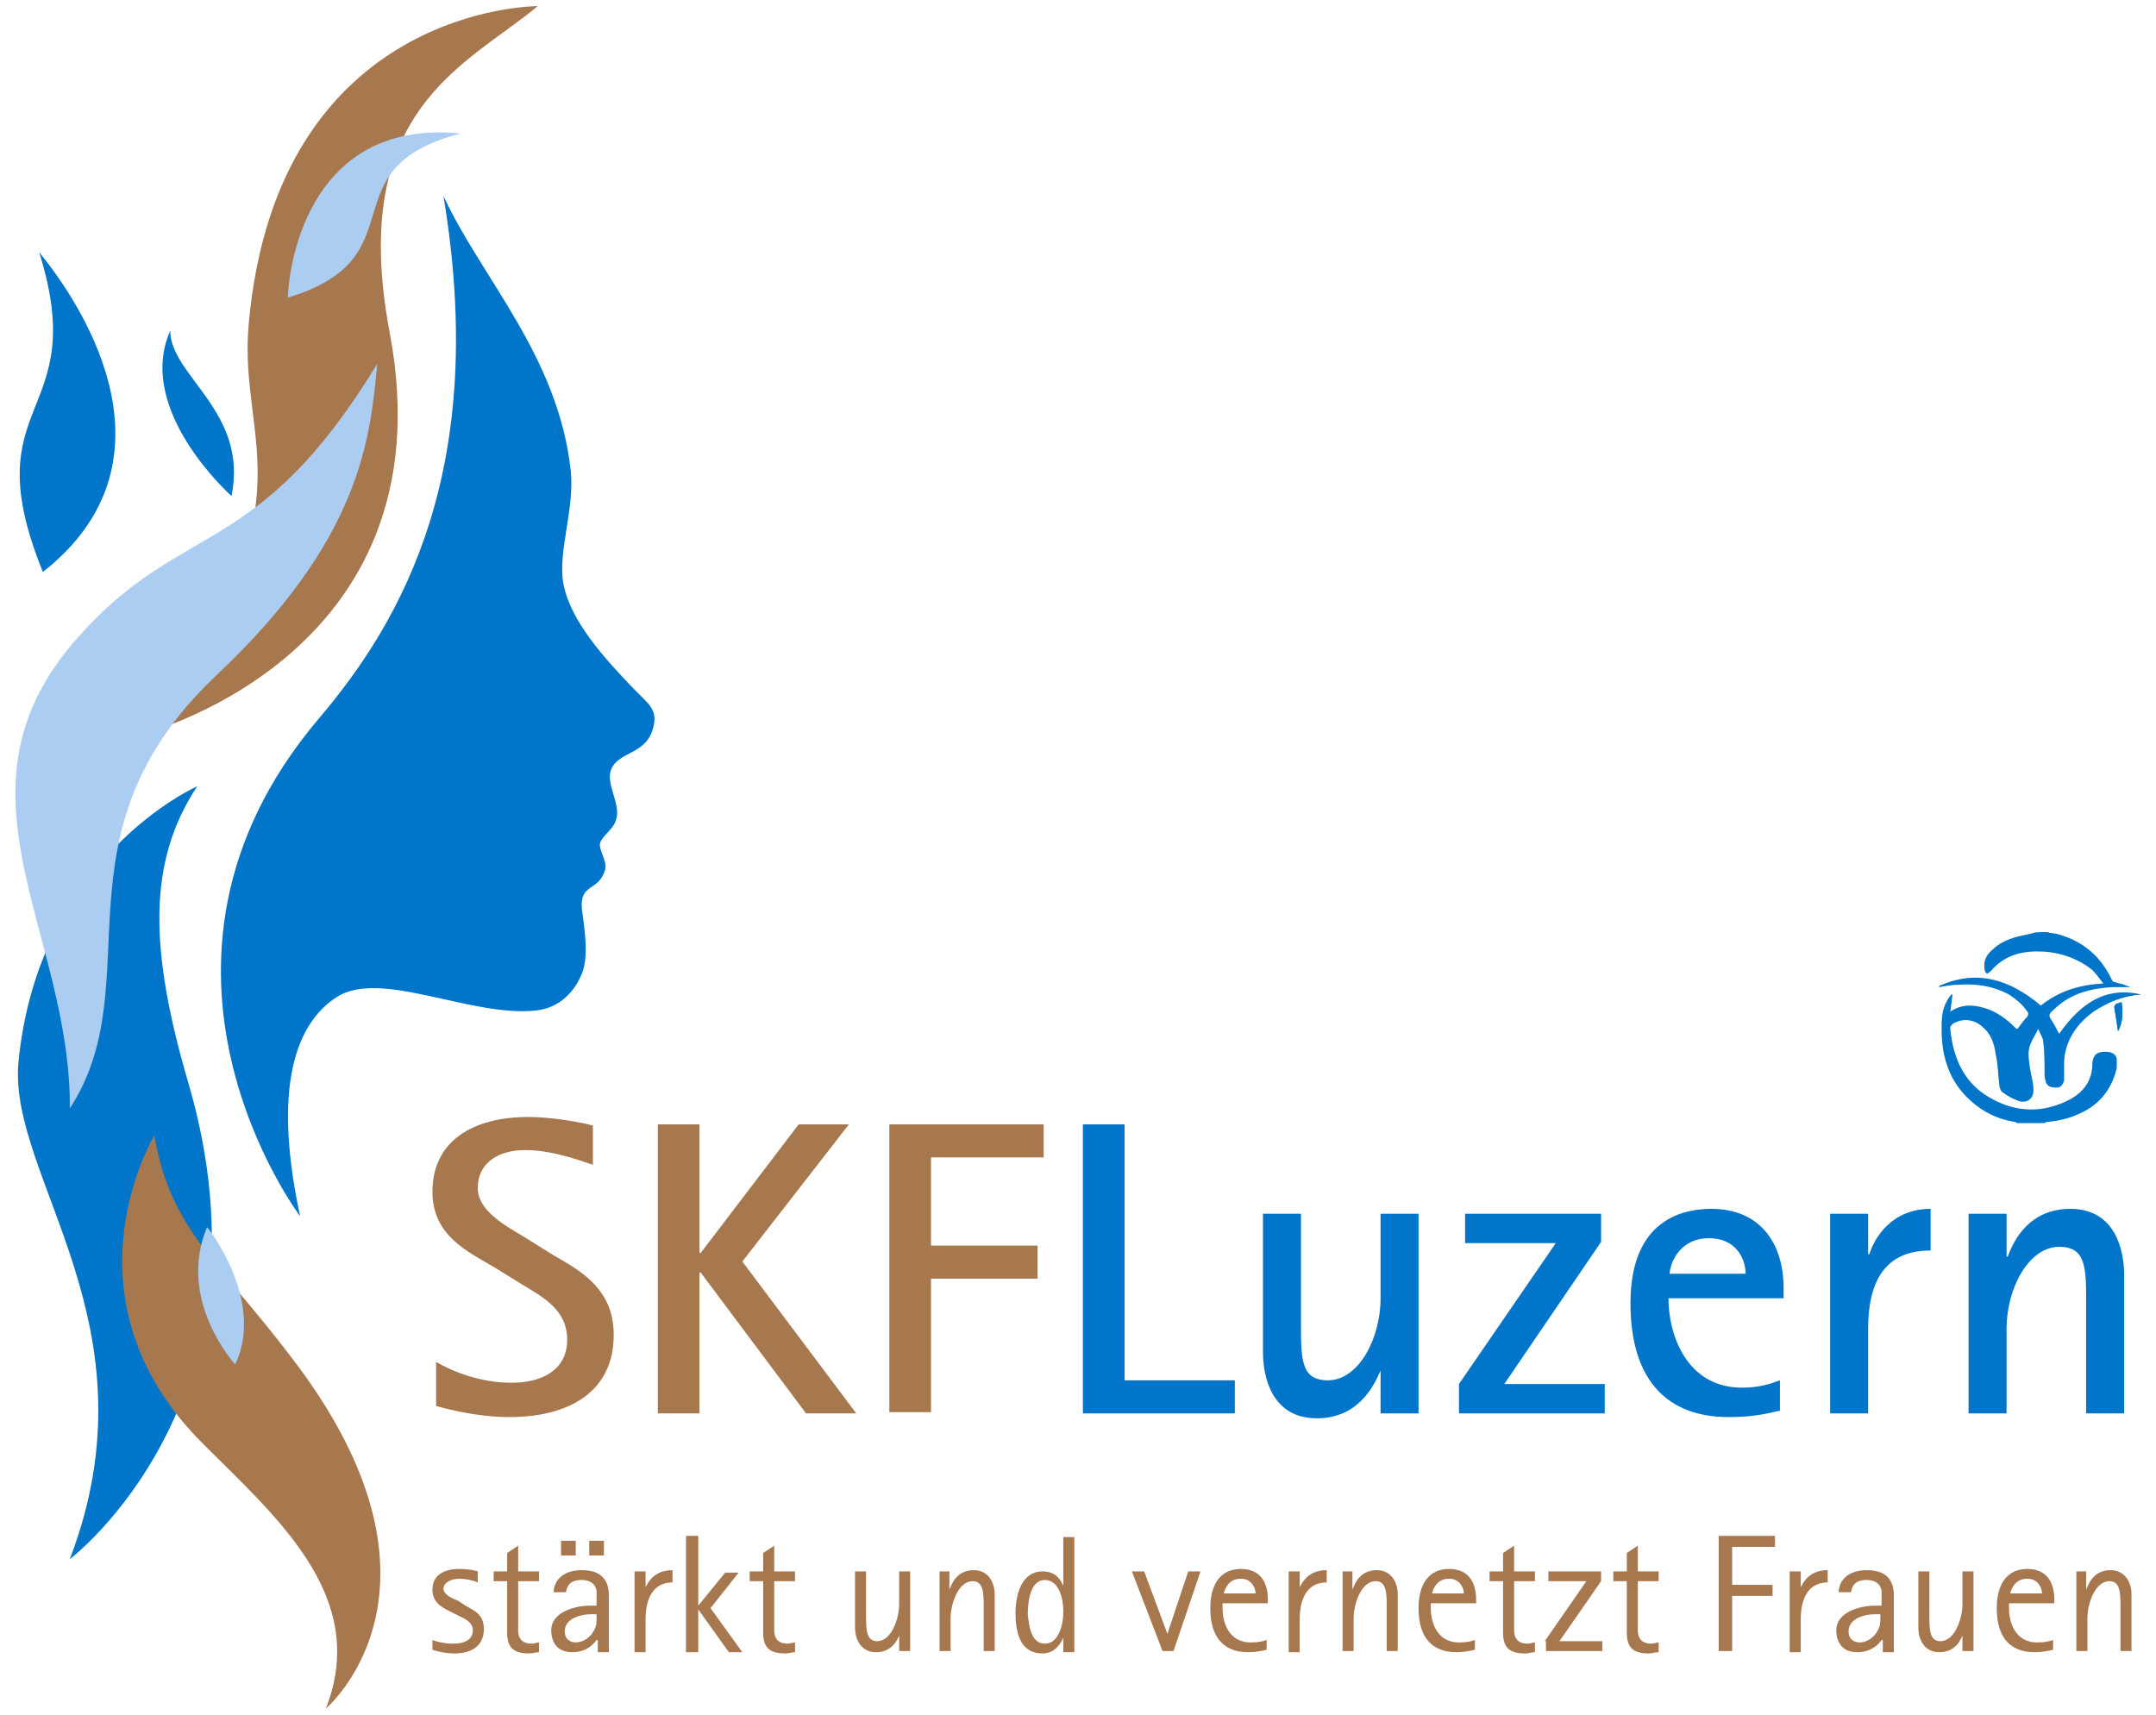 <?xml version="1.0" encoding="utf-8"?>
<!-- Generator: Adobe Illustrator 25.2.1, SVG Export Plug-In . SVG Version: 6.00 Build 0)  -->
<svg version="1.1" id="Ebene_1" xmlns="http://www.w3.org/2000/svg" xmlns:xlink="http://www.w3.org/1999/xlink" x="0px" y="0px"
	 width="176px" height="140px" viewBox="0 0 176 140" style="enable-background:new 0 0 176 140;" xml:space="preserve">
<style type="text/css">
	.st0{fill:#A7774E;}
	.st1{fill:#0075C9;}
	.st2{fill:#ACCDF2;}
</style>
<g>
	<path class="st0" d="M38,131.1c0.7,0.4,1.5,0.7,1.5,1.9c0,1.3-0.9,2-2.4,2c-0.8,0-1.5-0.2-1.8-0.3v-0.8c0.2,0.1,0.9,0.3,1.7,0.3
		c0.9,0,1.6-0.3,1.6-1.1c0-0.7-0.8-1-1.2-1.2l-0.6-0.3c-0.6-0.3-1.5-0.7-1.5-1.8c0-1.1,0.8-1.7,2.2-1.7c0.7,0,1.2,0.1,1.5,0.2v0.9
		c-0.2-0.1-0.9-0.3-1.5-0.3c-0.8,0-1.3,0.4-1.3,0.8c0,0.5,0.7,0.8,1.2,1L38,131.1z"/>
	<path class="st0" d="M44,134.9c-0.3,0-0.5,0.1-0.8,0.1c-1.3,0-1.8-0.5-1.8-1.7v-4.2h-1.1v-0.8h1.1v-1.5l0.9-0.6v2.1h1.7v0.8h-1.7v4
		c0,0.4,0.1,1.1,1.1,1.1c0.3,0,0.4-0.1,0.6-0.1V134.9z"/>
	<path class="st0" d="M48.7,133.9L48.7,133.9c-0.2,0.3-0.8,1-2,1c-1.1,0-1.7-0.7-1.7-1.8c0-1.5,2-2,3.1-2c0.2,0,0.4,0,0.6,0
		c0-0.3,0-1,0-1.2c-0.1-0.7-0.7-0.9-1.2-0.9c-1,0-1.2,0.5-1.3,1h-1c0-0.8,0.6-1.8,2.3-1.8c2,0,2.2,1.3,2.2,2.1v4.6h-0.9V133.9z
		 M45.8,125.8H47v1.2h-1.2V125.8z M48.2,131.8c-0.7,0-2.1,0.3-2.1,1.4c0,0.6,0.4,0.9,0.9,0.9c0.6,0,1.2-0.4,1.5-1
		c0.2-0.4,0.2-0.5,0.2-1.3H48.2z M48.1,125.8h1.2v1.2h-1.2V125.8z"/>
	<path class="st0" d="M51.8,128.3h0.9v1.3h0c0.2-0.4,0.7-1.4,2.2-1.4v1c-1.5,0-2.2,1.2-2.2,3v2.7h-0.9V128.3z"/>
	<path class="st0" d="M56,125.4H57v5.7h0l2.2-2.7h1.1l-2.3,2.9l2.6,3.6h-1.1l-2.5-3.5h0v3.5H56V125.4z"/>
	<path class="st0" d="M64.9,134.9c-0.3,0-0.5,0.1-0.8,0.1c-1.3,0-1.8-0.5-1.8-1.7v-4.2h-1.1v-0.8h1.1v-1.5l0.9-0.6v2.1h1.7v0.8h-1.7
		v4c0,0.4,0.1,1.1,1.1,1.1c0.3,0,0.4-0.1,0.6-0.1V134.9z"/>
	<path class="st0" d="M73.5,133.3L73.5,133.3c-0.2,0.5-0.6,1.6-2,1.6c-1.1,0-1.7-0.9-1.7-2v-4.6h0.9v3.6c0,1.1,0,2.1,0.9,2.1
		c1.2,0,1.8-1.9,1.8-3v-2.7h0.9v6.5h-0.9V133.3z"/>
	<path class="st0" d="M76.6,128.3h0.9v1.5h0c0.2-0.5,0.6-1.6,2-1.6c1.1,0,1.7,0.9,1.7,2v4.6h-0.9v-3.6c0-1.1,0-2.1-0.9-2.1
		c-1.2,0-1.8,1.9-1.8,3v2.7h-0.9V128.3z"/>
	<path class="st0" d="M86.8,133.7L86.8,133.7c-0.2,0.5-0.7,1.3-1.7,1.3c-1.6,0-2.2-1.3-2.2-3.3c0-1.7,0.6-3.4,2.2-3.4
		c1.1,0,1.5,0.7,1.7,1.2h0v-4h0.9v9.4h-0.9V133.7z M85.3,134.2c1.1,0,1.5-1.5,1.5-2.6c0-1.4-0.5-2.6-1.5-2.6c-1.1,0-1.4,1.5-1.4,2.8
		C84,132.6,84.1,134.2,85.3,134.2z"/>
	<path class="st0" d="M92.4,128.3h1l1.9,5.1h0l1.7-5.1h1l-2.2,6.5h-0.9L92.4,128.3z"/>
	<path class="st0" d="M103.4,134.7c-0.4,0.1-0.9,0.2-1.5,0.2c-2,0-3.1-1.2-3.1-3.6c0-1.9,0.8-3.2,2.5-3.2c1.5,0,2.2,1,2.2,2.5v0.3
		h-3.7v0.4c0,1,0.4,2.8,2.3,2.8c0.7,0,1-0.1,1.3-0.2V134.7z M102.5,130.1c0-0.4-0.3-1.2-1.2-1.2c-1,0-1.3,0.8-1.4,1.2H102.5z"/>
	<path class="st0" d="M105.2,128.3h0.9v1.3h0c0.2-0.4,0.7-1.4,2.2-1.4v1c-1.5,0-2.2,1.2-2.2,3v2.7h-0.9V128.3z"/>
	<path class="st0" d="M109.5,128.3h0.9v1.5h0c0.2-0.5,0.6-1.6,2-1.6c1.1,0,1.7,0.9,1.7,2v4.6h-0.9v-3.6c0-1.1,0-2.1-0.9-2.1
		c-1.2,0-1.8,1.9-1.8,3v2.7h-0.9V128.3z"/>
	<path class="st0" d="M120.4,134.7c-0.4,0.1-0.9,0.2-1.5,0.2c-2,0-3.1-1.2-3.1-3.6c0-1.9,0.8-3.2,2.5-3.2c1.5,0,2.2,1,2.2,2.5v0.3
		h-3.7v0.4c0,1,0.4,2.8,2.3,2.8c0.7,0,1-0.1,1.3-0.2V134.7z M119.5,130.1c0-0.4-0.3-1.2-1.2-1.2c-1,0-1.3,0.8-1.4,1.2H119.5z"/>
	<path class="st0" d="M125.3,134.9c-0.3,0-0.5,0.1-0.8,0.1c-1.3,0-1.8-0.5-1.8-1.7v-4.2h-1.1v-0.8h1.1v-1.5l0.9-0.6v2.1h1.7v0.8
		h-1.7v4c0,0.4,0.1,1.1,1.1,1.1c0.3,0,0.4-0.1,0.6-0.1V134.9z"/>
	<path class="st0" d="M126.1,134l3.4-4.9h-3.1v-0.8h4.3v0.8l-3.4,4.9h3.5v0.8h-4.6V134z"/>
	<path class="st0" d="M135.4,134.9c-0.3,0-0.5,0.1-0.8,0.1c-1.3,0-1.8-0.5-1.8-1.7v-4.2h-1.1v-0.8h1.1v-1.5l0.9-0.6v2.1h1.7v0.8
		h-1.7v4c0,0.4,0.1,1.1,1.1,1.1c0.3,0,0.4-0.1,0.6-0.1V134.9z"/>
	<path class="st0" d="M140.4,125.4h4.5v0.9h-3.5v3.1h3.3v0.9h-3.3v4.5h-1.1V125.4z"/>
	<path class="st0" d="M146.1,128.3h0.9v1.3h0c0.2-0.4,0.7-1.4,2.2-1.4v1c-1.5,0-2.2,1.2-2.2,3v2.7h-0.9V128.3z"/>
	<path class="st0" d="M153.6,133.9L153.6,133.9c-0.2,0.3-0.8,1-2,1c-1.1,0-1.7-0.7-1.7-1.8c0-1.5,2-2,3.1-2c0.2,0,0.4,0,0.6,0
		c0-0.3,0-1,0-1.2c-0.1-0.7-0.7-0.9-1.2-0.9c-1,0-1.2,0.5-1.3,1h-1c0-0.8,0.6-1.8,2.3-1.8c2,0,2.2,1.3,2.2,2.1v4.6h-0.9V133.9z
		 M153,131.8c-0.7,0-2.1,0.3-2.1,1.4c0,0.6,0.4,0.9,0.9,0.9c0.6,0,1.2-0.4,1.5-1c0.2-0.4,0.2-0.5,0.2-1.3H153z"/>
	<path class="st0" d="M160.3,133.3L160.3,133.3c-0.2,0.5-0.6,1.6-2,1.6c-1.1,0-1.7-0.9-1.7-2v-4.6h0.9v3.6c0,1.1,0,2.1,0.9,2.1
		c1.2,0,1.8-1.9,1.8-3v-2.7h0.9v6.5h-0.9V133.3z"/>
	<path class="st0" d="M167.6,134.7c-0.4,0.1-0.9,0.2-1.5,0.2c-2,0-3.1-1.2-3.1-3.6c0-1.9,0.8-3.2,2.5-3.2c1.5,0,2.2,1,2.2,2.5v0.3
		h-3.7v0.4c0,1,0.4,2.8,2.3,2.8c0.7,0,1-0.1,1.3-0.2V134.7z M166.7,130.1c0-0.4-0.3-1.2-1.2-1.2c-1,0-1.3,0.8-1.4,1.2H166.7z"/>
	<path class="st0" d="M169.4,128.3h0.9v1.5h0c0.2-0.5,0.6-1.6,2-1.6c1.1,0,1.7,0.9,1.7,2v4.6h-0.9v-3.6c0-1.1,0-2.1-0.9-2.1
		c-1.2,0-1.8,1.9-1.8,3v2.7h-0.9V128.3z"/>
</g>
<g>
	<path class="st0" d="M45.2,102.5c2.3,1.3,4.9,2.8,4.9,6.5c0,4.6-3.6,6.7-8.5,6.7c-2.8,0-5.2-0.7-6-0.9v-3.6
		c1.4,0.8,3.6,1.7,6.2,1.7c2.2,0,4.5-0.9,4.5-3.5c0-2.5-2-3.5-3.8-4.6l-2.1-1.3c-2.2-1.3-5.1-2.6-5.1-6.2c0-4.2,3.4-6.1,7.8-6.1
		c2.2,0,4.6,0.5,5.3,0.7v3.2c-0.4-0.1-3.1-1.2-5.5-1.2c-2.3,0-3.9,1.1-3.9,3.1c0,1.8,2.1,3,3.8,4L45.2,102.5z"/>
	<path class="st0" d="M53.7,91.8h3.4v10.5h0.1l8-10.5h4.1L60.6,103l9.3,12.4h-4.1l-8.6-11.5h-0.1v11.5h-3.4V91.8z"/>
	<path class="st0" d="M72.6,91.8h12.6v2.7H76v7.2h8.7v2.7H76v10.9h-3.4V91.8z"/>
	<path class="st1" d="M88.4,91.8h3.4v20.9h9v2.7H88.4V91.8z"/>
	<path class="st1" d="M112.7,111.9L112.7,111.9c-0.6,1.4-1.9,3.9-5.2,3.9c-3.7,0-4.4-3.4-4.4-5.4V99.1h3.1v8.9c0,3,0,4.7,2.2,4.7
		c2.5,0,4.3-3.4,4.3-6.7v-6.9h3.1v16.3h-3.1V111.9z"/>
	<path class="st1" d="M119.1,113l7.9-11.5h-7.4v-2.4h11.1v2.3l-7.9,11.6h8.2v2.4h-11.9V113z"/>
	<path class="st1" d="M145.2,115.2c-1.3,0.3-2.3,0.5-4.1,0.5c-4.9,0-8-2.9-8-9.3c0-7,4.5-7.7,6.6-7.7c3.9,0,5.9,2.7,5.9,6.5v0.8
		h-9.4c0,3,1.5,7.3,6,7.3c1.4,0,2.3-0.3,3.1-0.6V115.2z M142.5,104c0-1-0.6-2.9-3-2.9c-2.5,0-3.2,2.2-3.2,2.9H142.5z"/>
	<path class="st1" d="M149.4,99.1h3.1v3.3h0.1c0.4-1.3,1.8-3.7,5-3.7v3.4c-2.8,0-5.1,1.4-5.1,6.4v6.9h-3.1V99.1z"/>
	<path class="st1" d="M160.7,99.1h3.1v3.5h0.1c0.5-1.4,1.8-3.9,5.1-3.9c3.7,0,4.4,3.4,4.4,5.4v11.3h-3.1v-8.9c0-3,0-4.7-2.2-4.7
		c-2.5,0-4.3,3.4-4.3,6.7v6.9h-3.1V99.1z"/>
</g>
<g>
	<path class="st1" d="M5.7,127.3c0,0,17.2-13,9.7-38.8c-3.2-10.9-3.4-18.1,0.7-24.3c0,0-13,5.7-14.6,22.6
		C0.7,96.2,13,108.2,5.7,127.3z"/>
	<path class="st0" d="M11.1,60.1c0,0,25.8-6.2,20.7-33C28.4,8.9,38,5.4,43.9,0.5c0,0-21.3-0.1-23.6,26
		C19.4,36.4,26.1,41.5,11.1,60.1z"/>
	<path class="st0" d="M26.6,139.5c0,0,11.4-9.6-2.3-28c-6.2-8.3-10.4-11-11.7-18.8c0,0-7.8,12.9,3.5,24.7
		C22.1,123.5,30.3,130.1,26.6,139.5z"/>
	<path class="st1" d="M3.5,46.7c-5.8-14.3,4-12.4-0.3-26.1C7.3,25.6,14.7,37.9,3.5,46.7z"/>
	<path class="st1" d="M18.9,40.5c0,0-7.9-7-5-13.5C13.9,30.7,20.3,33.6,18.9,40.5z"/>
	<path class="st2" d="M23.5,24.3c0.1-3.2,2-14.6,14.1-13.4C26.5,13.8,34.4,21,23.5,24.3z"/>
	<path class="st2" d="M5.7,90.5c6.7-10.3-1.8-22.3,11.9-35.3C29.4,44.1,30.2,36,30.8,29.7C21,45.8,14.9,42.4,6.4,52
		C-4.8,64.5,5.8,76,5.7,90.5z"/>
	<path class="st2" d="M19.2,111.4c0,0-4.8-5.2-2.3-11.2C16.9,100.1,21.7,106.2,19.2,111.4z"/>
	<g>
		<g>
			<path class="st1" d="M26,58.7c-17,20.1-1.5,40.6-1.5,40.6c-2.5-11.6,0.2-16.1,3-17.9c3.6-2.3,11,1.7,16.3,1.1
				c1.7-0.2,3-1.3,3.7-3c0.6-1.5,0.2-3.7,0-5.3c-0.2-2.1,1.4-1.4,1.9-3.2c0.2-0.7-0.6-1.7-0.4-2.2c0.2-0.6,1.1-1.1,1.3-1.9
				c0.4-1.3-0.9-2.9-0.4-4.1c0.6-1.4,2.6-1.2,3.3-3c0.7-1.9-0.3-2.3-1.6-3.7c-2.1-2.2-5-5.3-5.6-8.4c-0.5-2.6,0.9-6,0.6-9.2
				c-1-9.4-7.3-15.8-10.4-22.5C39.9,38.2,32.9,50.6,26,58.7z"/>
		</g>
	</g>
</g>
<g>
	<path class="st1" d="M172.9,84.2c0.4-0.8,0.4-1.5,0.3-2.3c-0.2,0.1-0.3,0.1-0.5,0.2c-0.1,0-0.1,0.1-0.1,0.2
		C172.7,82.9,172.8,83.5,172.9,84.2z"/>
	<path class="st1" d="M167.1,76.1c0.3,0.1,0.7,0.1,1,0.2c2,0.6,3.4,1.8,4.3,3.7c0,0.1,0.2,0.2,0.3,0.2c0.2,0.1,0.5,0.1,0.7,0.2
		c0.2,0.1,0.3,0.1,0.5,0.2c-0.5,0-1,0-1.5,0c-1.7,0.1-3.3,0.5-4.6,1.7c-0.2,0.2-0.5,0.4-0.5,0.6c0,0.2,0.2,0.4,0.3,0.6
		c0.2,0.3,0.3,0.6,0.5,0.9c1.7-2.4,3.7-3.9,6.7-3.2c-1.4,0.1-2.7,0.6-3.9,1.4c-1.1,0.8-2,1.9-2.3,3.3c-0.1,0.4-0.1,0.8-0.1,1.3
		c0,0.3,0,0.6,0,1c-0.1,0.4-0.3,0.6-0.6,0.6c-0.5,0-0.8-0.1-0.9-0.5c-0.1-0.3-0.1-0.5-0.1-0.8c0-0.8,0-1.6-0.1-2.4
		c0-0.4-0.3-0.7-0.4-1.1c-0.8,1.5-1,1.5-0.6,3.7c0.1,0.4,0.2,0.9,0.2,1.3c0,0.7-0.5,1.1-1.2,0.9c-0.5-0.2-0.9-0.4-1.3-0.7
		c-0.2-0.1-0.3-0.5-0.3-0.7c-0.1-0.8-0.1-1.7-0.3-2.5c-0.1-0.8-0.4-1.6-1-2.1c-0.7-0.7-1.7-0.8-2.5-0.3c-0.1,0.1-0.2,0.2-0.2,0.3
		c0.2,2.4,1.1,4.5,3.2,5.7c2.2,1.3,4.5,1.3,6.7,0.1c1-0.6,1.6-1.4,1.7-2.6c0-0.1,0-0.2,0-0.3c0.1-0.8,0.5-1,1.4-0.9
		c0.4,0.1,0.6,0.3,0.6,0.7c0,0.2,0,0.4,0,0.6c-0.4,1.7-1.4,3-3,3.7c-0.8,0.4-1.7,0.6-2.6,0.7c-0.1,0-0.2,0-0.3,0.1
		c-0.7,0-1.5,0-2.2,0c-0.1,0-0.2-0.1-0.2-0.1c-1.4-0.2-2.6-0.8-3.6-1.7c-1.7-1.5-2.4-3.5-2.4-5.8c0-0.8,0-1.6,0.4-2.3
		c0.1-0.2,0.2-0.4,0.4-0.6c0,0,0,0,0.1,0c-0.1,0.5-0.1,1-0.2,1.4c0.9-0.6,1.8-0.6,2.8-0.3c1,0.3,1.8,0.9,2.5,1.6
		c0.1,0.1,0.1,0.1,0.2,0.1c0.3-0.4,0.5-0.7,0.8-1c0.1-0.2,0.1-0.3,0-0.4c-0.4-0.6-0.9-1-1.5-1.4c-1.3-0.7-2.7-0.9-4.1-0.8
		c-0.5,0-1.1,0.1-1.6,0.2c0,0,0,0,0-0.1c3.1-1.4,5.8-0.5,8.3,1.6c1.5-1.2,3.2-1.7,5.1-1.8c-0.3-0.4-0.6-0.8-0.9-1.1
		c-1.1-0.9-2.5-1.4-3.9-1.5c-1.7-0.1-3.2,0.2-4.4,1.6c-0.1,0.1-0.3,0.2-0.3,0.2c-0.1-0.1-0.2-0.2-0.2-0.4c-0.1-0.7,0.2-1.2,0.7-1.6
		c0.5-0.5,1.2-0.8,1.9-1c0.4-0.1,0.9-0.2,1.3-0.3C166.1,76.1,166.6,76.1,167.1,76.1z"/>
	<path class="st1" d="M172.9,84.2c-0.1-0.7-0.2-1.3-0.3-2c0-0.1,0.1-0.2,0.1-0.2c0.1-0.1,0.3-0.1,0.5-0.2
		C173.3,82.7,173.3,83.5,172.9,84.2z"/>
</g>
</svg>
